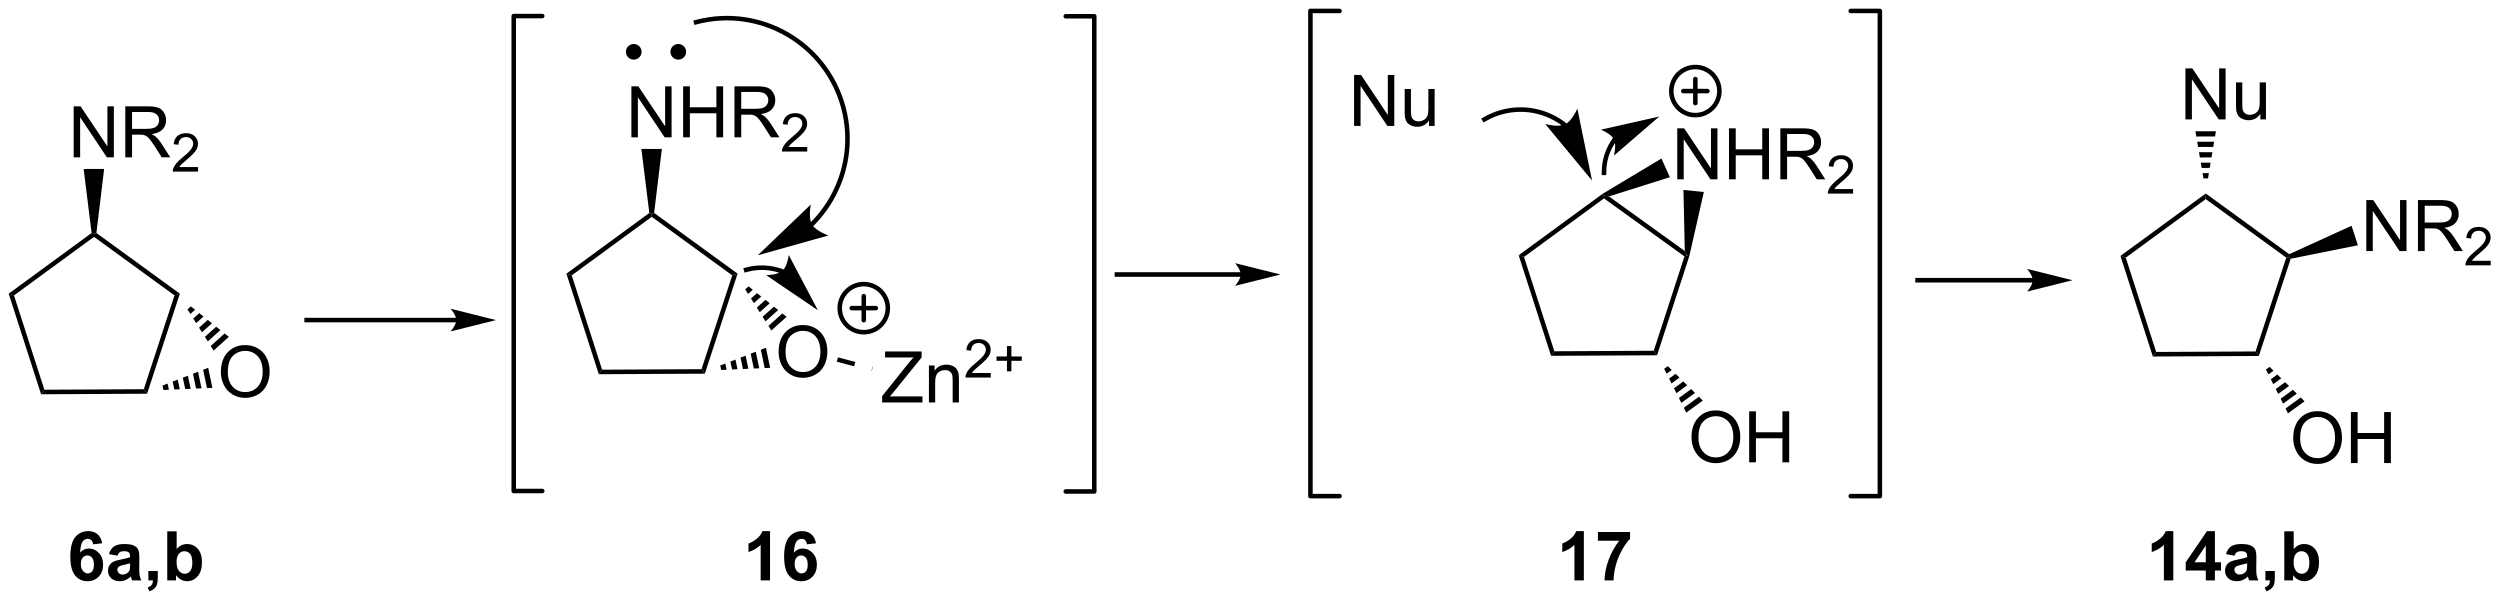 <?xml version="1.0" encoding="UTF-8"?>
<!DOCTYPE svg PUBLIC '-//W3C//DTD SVG 1.0//EN'
          'http://www.w3.org/TR/2001/REC-SVG-20010904/DTD/svg10.dtd'>
<svg stroke-dasharray="none" shape-rendering="auto" xmlns="http://www.w3.org/2000/svg" font-family="'Dialog'" text-rendering="auto" width="770" fill-opacity="1" color-interpolation="auto" color-rendering="auto" preserveAspectRatio="xMidYMid meet" font-size="12px" viewBox="0 0 770 185" fill="black" xmlns:xlink="http://www.w3.org/1999/xlink" stroke="black" image-rendering="auto" stroke-miterlimit="10" stroke-linecap="square" stroke-linejoin="miter" font-style="normal" stroke-width="1" height="185" stroke-dashoffset="0" font-weight="normal" stroke-opacity="1"
><!--Generated by the Batik Graphics2D SVG Generator--><defs id="genericDefs"
  /><g
  ><defs id="defs1"
    ><clipPath clipPathUnits="userSpaceOnUse" id="clipPath1"
      ><path d="M0.633 0.633 L289.299 0.633 L289.299 69.93 L0.633 69.93 L0.633 0.633 Z"
      /></clipPath
      ><clipPath clipPathUnits="userSpaceOnUse" id="clipPath2"
      ><path d="M109.264 67.775 L109.264 135.146 L389.904 135.146 L389.904 67.775 Z"
      /></clipPath
    ></defs
    ><g stroke-width="0.51" transform="scale(2.667,2.667) translate(-0.633,-0.633) matrix(1.029,0,0,1.029,-111.757,-69.081)" stroke-linejoin="round" stroke-linecap="round"
    ><path fill="none" d="M228.833 122.907 L232.033 122.907 L232.033 69.576 L228.833 69.576" clip-path="url(#clipPath2)"
    /></g
    ><g stroke-width="0.51" transform="matrix(2.743,0,0,2.743,-299.705,-185.903)" stroke-linejoin="round" stroke-linecap="round"
    ><path fill="none" d="M317.075 123.48 L320.344 123.48 L320.344 69.003 L317.075 69.003" clip-path="url(#clipPath2)"
    /></g
    ><g transform="matrix(2.743,0,0,2.743,-299.705,-185.903)"
    ><path d="M180.158 83.191 L180.158 77.465 L180.937 77.465 L183.945 81.959 L183.945 77.465 L184.671 77.465 L184.671 83.191 L183.893 83.191 L180.885 78.691 L180.885 83.191 L180.158 83.191 ZM185.967 83.191 L185.967 77.465 L186.725 77.465 L186.725 79.816 L189.701 79.816 L189.701 77.465 L190.459 77.465 L190.459 83.191 L189.701 83.191 L189.701 80.491 L186.725 80.491 L186.725 83.191 L185.967 83.191 ZM191.734 83.191 L191.734 77.465 L194.273 77.465 Q195.038 77.465 195.437 77.618 Q195.835 77.772 196.072 78.163 Q196.312 78.553 196.312 79.027 Q196.312 79.636 195.916 80.056 Q195.523 80.472 194.697 80.584 Q194.999 80.73 195.155 80.871 Q195.486 81.176 195.783 81.631 L196.78 83.191 L195.827 83.191 L195.07 81.999 Q194.736 81.483 194.52 81.209 Q194.306 80.936 194.137 80.827 Q193.968 80.717 193.791 80.676 Q193.663 80.647 193.369 80.647 L192.491 80.647 L192.491 83.191 L191.734 83.191 ZM192.491 79.991 L194.119 79.991 Q194.64 79.991 194.931 79.884 Q195.226 79.777 195.377 79.54 Q195.53 79.303 195.53 79.027 Q195.53 78.621 195.234 78.361 Q194.939 78.097 194.304 78.097 L192.491 78.097 L192.491 79.991 Z" stroke="none" clip-path="url(#clipPath2)"
    /></g
    ><g transform="matrix(2.743,0,0,2.743,-299.705,-185.903)"
    ><path d="M199.902 84.283 L199.902 84.791 L197.062 84.791 Q197.057 84.6 197.125 84.424 Q197.232 84.135 197.471 83.854 Q197.711 83.572 198.162 83.203 Q198.861 82.629 199.107 82.293 Q199.353 81.957 199.353 81.658 Q199.353 81.346 199.129 81.131 Q198.906 80.914 198.545 80.914 Q198.164 80.914 197.935 81.143 Q197.707 81.371 197.705 81.776 L197.162 81.721 Q197.219 81.114 197.582 80.797 Q197.945 80.479 198.557 80.479 Q199.176 80.479 199.535 80.822 Q199.896 81.164 199.896 81.67 Q199.896 81.928 199.791 82.178 Q199.685 82.426 199.439 82.701 Q199.195 82.977 198.627 83.457 Q198.152 83.856 198.018 83.998 Q197.883 84.141 197.795 84.283 L199.902 84.283 Z" stroke="none" clip-path="url(#clipPath2)"
    /></g
    ><g transform="matrix(2.743,0,0,2.743,-299.705,-185.903)"
    ><path d="M196.687 107.31 Q196.687 105.883 197.453 105.078 Q198.219 104.271 199.429 104.271 Q200.221 104.271 200.857 104.651 Q201.494 105.028 201.828 105.706 Q202.164 106.383 202.164 107.242 Q202.164 108.114 201.812 108.802 Q201.461 109.489 200.815 109.844 Q200.172 110.198 199.424 110.198 Q198.617 110.198 197.979 109.807 Q197.344 109.414 197.015 108.739 Q196.687 108.062 196.687 107.31 ZM197.469 107.32 Q197.469 108.356 198.023 108.953 Q198.58 109.547 199.422 109.547 Q200.276 109.547 200.828 108.945 Q201.382 108.344 201.382 107.239 Q201.382 106.539 201.146 106.018 Q200.909 105.497 200.453 105.211 Q200 104.922 199.432 104.922 Q198.627 104.922 198.047 105.476 Q197.469 106.028 197.469 107.32 Z" stroke="none" clip-path="url(#clipPath2)"
    /></g
    ><g transform="matrix(2.743,0,0,2.743,-299.705,-185.903)"
    ><path d="M208.312 112.962 L208.312 112.259 L211.245 108.589 Q211.557 108.199 211.839 107.91 L208.643 107.91 L208.643 107.235 L212.745 107.235 L212.745 107.91 L209.531 111.884 L209.182 112.285 L212.839 112.285 L212.839 112.962 L208.312 112.962 ZM213.566 112.962 L213.566 108.813 L214.199 108.813 L214.199 109.402 Q214.655 108.719 215.519 108.719 Q215.894 108.719 216.207 108.855 Q216.522 108.988 216.678 109.207 Q216.835 109.425 216.897 109.727 Q216.936 109.923 216.936 110.41 L216.936 112.962 L216.233 112.962 L216.233 110.438 Q216.233 110.009 216.15 109.795 Q216.069 109.582 215.861 109.457 Q215.652 109.329 215.371 109.329 Q214.921 109.329 214.595 109.615 Q214.269 109.899 214.269 110.696 L214.269 112.962 L213.566 112.962 Z" stroke="none" clip-path="url(#clipPath2)"
    /></g
    ><g transform="matrix(2.743,0,0,2.743,-299.705,-185.903)"
    ><path d="M220.508 109.654 L220.508 110.162 L217.668 110.162 Q217.663 109.97 217.731 109.794 Q217.839 109.505 218.077 109.224 Q218.317 108.943 218.768 108.574 Q219.467 108 219.714 107.664 Q219.959 107.328 219.959 107.029 Q219.959 106.716 219.735 106.501 Q219.512 106.285 219.151 106.285 Q218.77 106.285 218.542 106.513 Q218.313 106.742 218.311 107.146 L217.768 107.091 Q217.825 106.484 218.188 106.168 Q218.551 105.849 219.163 105.849 Q219.782 105.849 220.141 106.193 Q220.502 106.535 220.502 107.041 Q220.502 107.298 220.397 107.548 Q220.292 107.796 220.046 108.072 Q219.801 108.347 219.233 108.828 Q218.758 109.226 218.624 109.369 Q218.489 109.511 218.401 109.654 L220.508 109.654 ZM222.328 109.466 L222.328 108.289 L221.158 108.289 L221.158 107.796 L222.328 107.796 L222.328 106.629 L222.826 106.629 L222.826 107.796 L223.994 107.796 L223.994 108.289 L222.826 108.289 L222.826 109.466 L222.328 109.466 Z" stroke="none" clip-path="url(#clipPath2)"
    /></g
    ><g transform="matrix(2.743,0,0,2.743,-299.705,-185.903)"
    ><path d="M176.499 109.795 L176.87 109.283 L188.033 109.225 L188.403 109.733 Z" stroke="none" clip-path="url(#clipPath2)"
    /></g
    ><g transform="matrix(2.743,0,0,2.743,-299.705,-185.903)"
    ><path d="M192.082 98.499 L191.481 98.693 L182.442 92.12 L182.441 91.804 L182.711 91.685 Z" stroke="none" clip-path="url(#clipPath2)"
    /></g
    ><g transform="matrix(2.743,0,0,2.743,-299.705,-185.903)"
    ><path d="M182.171 91.685 L182.441 91.804 L182.442 92.12 L173.46 98.693 L172.862 98.499 Z" stroke="none" clip-path="url(#clipPath2)"
    /></g
    ><g transform="matrix(2.743,0,0,2.743,-299.705,-185.903)"
    ><path d="M172.862 98.499 L173.46 98.693 L176.87 109.283 L176.499 109.795 Z" stroke="none" clip-path="url(#clipPath2)"
    /></g
    ><g transform="matrix(2.743,0,0,2.743,-299.705,-185.903)"
    ><path d="M182.711 91.685 L182.441 91.804 L182.171 91.685 L181.279 84.497 L183.581 84.493 Z" stroke="none" clip-path="url(#clipPath2)"
    /></g
    ><g transform="matrix(2.743,0,0,2.743,-299.705,-185.903)"
    ><path d="M188.403 109.733 L188.033 109.225 L191.481 98.693 L192.082 98.499 Z" stroke="none" clip-path="url(#clipPath2)"
    /></g
    ><g transform="matrix(2.743,0,0,2.743,-299.705,-185.903)"
    ><path d="M190.135 108.815 L190.705 108.594 L190.851 109.288 L190.24 109.315 ZM191.274 108.373 L191.844 108.151 L192.072 109.235 L191.461 109.261 ZM192.414 107.93 L192.984 107.708 L193.294 109.181 L192.683 109.208 ZM193.554 107.487 L194.124 107.265 L194.515 109.128 L193.904 109.155 ZM194.694 107.044 L195.263 106.822 L195.737 109.075 L195.126 109.101 Z" stroke="none" clip-path="url(#clipPath2)"
    /></g
    ><g transform="matrix(2.743,0,0,2.743,-299.705,-185.903)"
    ><path d="M193.315 99.925 L193.789 100.305 L193.261 100.778 L192.935 100.265 ZM194.264 100.685 L194.738 101.066 L193.913 101.805 L193.587 101.292 ZM195.213 101.446 L195.687 101.826 L194.566 102.831 L194.24 102.318 ZM196.162 102.207 L196.636 102.587 L195.219 103.858 L194.892 103.344 ZM197.111 102.967 L197.585 103.348 L195.871 104.884 L195.545 104.371 Z" stroke="none" clip-path="url(#clipPath2)"
    /></g
    ><g transform="matrix(2.743,0,0,2.743,-299.705,-185.903)"
    ><path d="M203.226 108.394 L205.171 108.909 L205.302 108.415 L203.356 107.9 ZM207.117 109.423 L207.145 109.431 L207.276 108.938 L207.247 108.93 Z" stroke="none" clip-path="url(#clipPath2)"
    /></g
    ><g transform="matrix(2.743,0,0,2.743,-299.705,-185.903)"
    ><path d="M185.423 74.215 C185.078 74.215 184.798 73.935 184.798 73.59 C184.798 73.245 185.078 72.965 185.423 72.965 C185.768 72.965 186.048 73.245 186.048 73.59 C186.048 73.935 185.768 74.215 185.423 74.215" stroke="none" clip-path="url(#clipPath2)"
    /></g
    ><g stroke-width="0.51" transform="matrix(2.743,0,0,2.743,-299.705,-185.903)" stroke-linejoin="round" stroke-linecap="round"
    ><path fill="none" d="M185.423 74.215 C185.078 74.215 184.798 73.935 184.798 73.59 C184.798 73.245 185.078 72.965 185.423 72.965 C185.768 72.965 186.048 73.245 186.048 73.59 C186.048 73.935 185.768 74.215 185.423 74.215" clip-path="url(#clipPath2)"
    /></g
    ><g transform="matrix(2.743,0,0,2.743,-299.705,-185.903)"
    ><path d="M180.423 74.215 C180.078 74.215 179.798 73.935 179.798 73.59 C179.798 73.245 180.078 72.965 180.423 72.965 C180.768 72.965 181.048 73.245 181.048 73.59 C181.048 73.935 180.768 74.215 180.423 74.215" stroke="none" clip-path="url(#clipPath2)"
    /></g
    ><g stroke-width="0.51" transform="matrix(2.743,0,0,2.743,-299.705,-185.903)" stroke-linejoin="round" stroke-linecap="round"
    ><path fill="none" d="M180.423 74.215 C180.078 74.215 179.798 73.935 179.798 73.59 C179.798 73.245 180.078 72.965 180.423 72.965 C180.768 72.965 181.048 73.245 181.048 73.59 C181.048 73.935 180.768 74.215 180.423 74.215" clip-path="url(#clipPath2)"
    /></g
    ><g transform="matrix(2.743,0,0,2.743,-299.705,-185.903)"
    ><path d="M299.194 116.895 Q299.194 115.469 299.959 114.664 Q300.725 113.856 301.936 113.856 Q302.728 113.856 303.363 114.237 Q304.001 114.614 304.334 115.291 Q304.67 115.969 304.67 116.828 Q304.67 117.7 304.319 118.388 Q303.967 119.075 303.321 119.429 Q302.678 119.784 301.931 119.784 Q301.123 119.784 300.485 119.393 Q299.85 119 299.522 118.325 Q299.194 117.648 299.194 116.895 ZM299.975 116.906 Q299.975 117.942 300.53 118.539 Q301.087 119.132 301.928 119.132 Q302.782 119.132 303.334 118.531 Q303.889 117.929 303.889 116.825 Q303.889 116.125 303.652 115.604 Q303.415 115.083 302.959 114.797 Q302.506 114.507 301.938 114.507 Q301.134 114.507 300.553 115.062 Q299.975 115.614 299.975 116.906 ZM305.669 119.685 L305.669 113.958 L306.427 113.958 L306.427 116.31 L309.403 116.31 L309.403 113.958 L310.161 113.958 L310.161 119.685 L309.403 119.685 L309.403 116.984 L306.427 116.984 L306.427 119.685 L305.669 119.685 Z" stroke="none" clip-path="url(#clipPath2)"
    /></g
    ><g transform="matrix(2.743,0,0,2.743,-299.705,-185.903)"
    ><path d="M297.594 87.913 L297.594 82.186 L298.372 82.186 L301.38 86.681 L301.38 82.186 L302.107 82.186 L302.107 87.913 L301.328 87.913 L298.32 83.413 L298.32 87.913 L297.594 87.913 ZM303.402 87.913 L303.402 82.186 L304.16 82.186 L304.16 84.538 L307.137 84.538 L307.137 82.186 L307.894 82.186 L307.894 87.913 L307.137 87.913 L307.137 85.213 L304.16 85.213 L304.16 87.913 L303.402 87.913 ZM309.169 87.913 L309.169 82.186 L311.708 82.186 Q312.474 82.186 312.872 82.34 Q313.271 82.494 313.508 82.885 Q313.747 83.275 313.747 83.749 Q313.747 84.358 313.351 84.778 Q312.958 85.194 312.133 85.306 Q312.435 85.452 312.591 85.593 Q312.922 85.897 313.219 86.353 L314.216 87.913 L313.263 87.913 L312.505 86.72 Q312.172 86.205 311.955 85.931 Q311.742 85.658 311.573 85.549 Q311.404 85.439 311.226 85.397 Q311.099 85.369 310.805 85.369 L309.927 85.369 L309.927 87.913 L309.169 87.913 ZM309.927 84.713 L311.555 84.713 Q312.075 84.713 312.367 84.606 Q312.661 84.499 312.812 84.262 Q312.966 84.025 312.966 83.749 Q312.966 83.343 312.669 83.082 Q312.375 82.819 311.739 82.819 L309.927 82.819 L309.927 84.713 Z" stroke="none" clip-path="url(#clipPath2)"
    /></g
    ><g transform="matrix(2.743,0,0,2.743,-299.705,-185.903)"
    ><path d="M317.338 89.005 L317.338 89.513 L314.498 89.513 Q314.492 89.322 314.56 89.146 Q314.668 88.857 314.906 88.576 Q315.146 88.294 315.597 87.925 Q316.297 87.351 316.543 87.015 Q316.789 86.679 316.789 86.38 Q316.789 86.068 316.564 85.853 Q316.342 85.636 315.98 85.636 Q315.599 85.636 315.371 85.865 Q315.142 86.093 315.14 86.498 L314.597 86.443 Q314.654 85.835 315.017 85.519 Q315.381 85.201 315.992 85.201 Q316.611 85.201 316.971 85.544 Q317.332 85.886 317.332 86.392 Q317.332 86.65 317.226 86.9 Q317.121 87.148 316.875 87.423 Q316.631 87.699 316.062 88.179 Q315.588 88.578 315.453 88.72 Q315.318 88.863 315.23 89.005 L317.338 89.005 Z" stroke="none" clip-path="url(#clipPath2)"
    /></g
    ><g transform="matrix(2.743,0,0,2.743,-299.705,-185.903)"
    ><path d="M296.534 108.887 L296.971 109.316 L296.398 109.734 L296.122 109.188 ZM297.407 109.745 L297.844 110.174 L296.95 110.827 L296.674 110.281 ZM298.28 110.603 L298.717 111.032 L297.501 111.92 L297.225 111.374 ZM299.154 111.461 L299.59 111.891 L298.053 113.013 L297.777 112.467 ZM300.027 112.32 L300.463 112.749 L298.604 114.106 L298.329 113.56 Z" stroke="none" clip-path="url(#clipPath2)"
    /></g
    ><g transform="matrix(2.743,0,0,2.743,-299.705,-185.903)"
    ><path d="M283.423 107.728 L283.794 107.216 L294.956 107.158 L295.327 107.666 Z" stroke="none" clip-path="url(#clipPath2)"
    /></g
    ><g transform="matrix(2.743,0,0,2.743,-299.705,-185.903)"
    ><path d="M289.208 89.535 L289.365 89.737 L289.366 90.052 L280.384 96.626 L279.785 96.432 Z" stroke="none" clip-path="url(#clipPath2)"
    /></g
    ><g transform="matrix(2.743,0,0,2.743,-299.705,-185.903)"
    ><path d="M279.785 96.432 L280.384 96.626 L283.794 107.216 L283.423 107.728 Z" stroke="none" clip-path="url(#clipPath2)"
    /></g
    ><g transform="matrix(2.743,0,0,2.743,-299.705,-185.903)"
    ><path d="M295.327 107.666 L294.956 107.158 L298.403 96.562 L298.703 96.463 L298.943 96.551 Z" stroke="none" clip-path="url(#clipPath2)"
    /></g
    ><g transform="matrix(2.743,0,0,2.743,-299.705,-185.903)"
    ><path d="M298.439 95.959 L298.703 96.463 L298.403 96.562 L289.366 90.052 L289.365 89.737 L289.925 89.826 Z" stroke="none" clip-path="url(#clipPath2)"
    /></g
    ><g transform="matrix(2.743,0,0,2.743,-299.705,-185.903)"
    ><path d="M298.943 96.551 L298.703 96.463 L298.439 95.959 L298.29 89.101 L300.58 89.333 Z" stroke="none" clip-path="url(#clipPath2)"
    /></g
    ><g transform="matrix(2.743,0,0,2.743,-299.705,-185.903)"
    ><path d="M289.925 89.826 L289.365 89.737 L289.208 89.535 L295.817 85.57 L296.762 87.669 Z" stroke="none" clip-path="url(#clipPath2)"
    /></g
    ><g transform="matrix(2.743,0,0,2.743,-299.705,-185.903)"
    ><path d="M261.307 81.913 L261.307 76.186 L262.086 76.186 L265.094 80.681 L265.094 76.186 L265.82 76.186 L265.82 81.913 L265.042 81.913 L262.034 77.413 L262.034 81.913 L261.307 81.913 ZM269.723 81.913 L269.723 81.303 Q269.238 82.007 268.405 82.007 Q268.038 82.007 267.72 81.866 Q267.402 81.725 267.246 81.512 Q267.092 81.298 267.03 80.991 Q266.988 80.783 266.988 80.335 L266.988 77.764 L267.691 77.764 L267.691 80.064 Q267.691 80.616 267.733 80.806 Q267.801 81.085 268.014 81.244 Q268.231 81.4 268.546 81.4 Q268.863 81.4 269.139 81.238 Q269.418 81.077 269.533 80.798 Q269.647 80.517 269.647 79.986 L269.647 77.764 L270.35 77.764 L270.35 81.913 L269.723 81.913 Z" stroke="none" clip-path="url(#clipPath2)"
    /></g
    ><g transform="matrix(2.743,0,0,2.743,-299.705,-185.903)"
    ><path d="M374.966 95.965 L374.966 90.238 L375.744 90.238 L378.752 94.733 L378.752 90.238 L379.478 90.238 L379.478 95.965 L378.7 95.965 L375.692 91.465 L375.692 95.965 L374.966 95.965 ZM380.764 95.965 L380.764 90.238 L383.303 90.238 Q384.068 90.238 384.467 90.392 Q384.865 90.545 385.102 90.936 Q385.342 91.327 385.342 91.801 Q385.342 92.41 384.946 92.829 Q384.553 93.246 383.727 93.358 Q384.029 93.504 384.185 93.644 Q384.516 93.949 384.813 94.405 L385.81 95.965 L384.857 95.965 L384.1 94.772 Q383.766 94.256 383.55 93.983 Q383.337 93.71 383.167 93.6 Q382.998 93.491 382.821 93.449 Q382.693 93.42 382.399 93.42 L381.522 93.42 L381.522 95.965 L380.764 95.965 ZM381.522 92.764 L383.149 92.764 Q383.67 92.764 383.962 92.657 Q384.256 92.551 384.407 92.314 Q384.56 92.077 384.56 91.801 Q384.56 91.394 384.264 91.134 Q383.969 90.871 383.334 90.871 L381.522 90.871 L381.522 92.764 Z" stroke="none" clip-path="url(#clipPath2)"
    /></g
    ><g transform="matrix(2.743,0,0,2.743,-299.705,-185.903)"
    ><path d="M388.932 97.057 L388.932 97.565 L386.092 97.565 Q386.087 97.373 386.155 97.198 Q386.262 96.908 386.501 96.627 Q386.741 96.346 387.192 95.977 Q387.891 95.403 388.137 95.067 Q388.384 94.731 388.384 94.432 Q388.384 94.119 388.159 93.904 Q387.936 93.688 387.575 93.688 Q387.194 93.688 386.966 93.916 Q386.737 94.145 386.735 94.549 L386.192 94.494 Q386.249 93.887 386.612 93.571 Q386.975 93.252 387.587 93.252 Q388.206 93.252 388.565 93.596 Q388.926 93.938 388.926 94.444 Q388.926 94.701 388.821 94.951 Q388.716 95.2 388.469 95.475 Q388.225 95.75 387.657 96.231 Q387.182 96.629 387.048 96.772 Q386.913 96.914 386.825 97.057 L388.932 97.057 Z" stroke="none" clip-path="url(#clipPath2)"
    /></g
    ><g transform="matrix(2.743,0,0,2.743,-299.705,-185.903)"
    ><path d="M366.757 116.98 Q366.757 115.553 367.523 114.749 Q368.288 113.941 369.499 113.941 Q370.291 113.941 370.926 114.321 Q371.564 114.699 371.898 115.376 Q372.234 116.053 372.234 116.912 Q372.234 117.785 371.882 118.472 Q371.531 119.16 370.885 119.514 Q370.241 119.868 369.494 119.868 Q368.687 119.868 368.049 119.478 Q367.413 119.084 367.085 118.41 Q366.757 117.733 366.757 116.98 ZM367.538 116.991 Q367.538 118.027 368.093 118.624 Q368.65 119.217 369.491 119.217 Q370.346 119.217 370.898 118.616 Q371.452 118.014 371.452 116.91 Q371.452 116.209 371.215 115.689 Q370.978 115.168 370.523 114.881 Q370.07 114.592 369.502 114.592 Q368.697 114.592 368.116 115.147 Q367.538 115.699 367.538 116.991 ZM373.232 119.769 L373.232 114.043 L373.99 114.043 L373.99 116.394 L376.967 116.394 L376.967 114.043 L377.724 114.043 L377.724 119.769 L376.967 119.769 L376.967 117.069 L373.99 117.069 L373.99 119.769 L373.232 119.769 Z" stroke="none" clip-path="url(#clipPath2)"
    /></g
    ><g transform="matrix(2.743,0,0,2.743,-299.705,-185.903)"
    ><path d="M354.654 81.177 L354.654 75.451 L355.432 75.451 L358.44 79.945 L358.44 75.451 L359.167 75.451 L359.167 81.177 L358.388 81.177 L355.38 76.677 L355.38 81.177 L354.654 81.177 ZM363.069 81.177 L363.069 80.568 Q362.585 81.271 361.751 81.271 Q361.384 81.271 361.067 81.13 Q360.749 80.99 360.593 80.776 Q360.439 80.563 360.376 80.255 Q360.335 80.047 360.335 79.599 L360.335 77.029 L361.038 77.029 L361.038 79.328 Q361.038 79.88 361.08 80.07 Q361.147 80.349 361.361 80.508 Q361.577 80.664 361.892 80.664 Q362.21 80.664 362.486 80.503 Q362.764 80.341 362.879 80.063 Q362.994 79.781 362.994 79.25 L362.994 77.029 L363.697 77.029 L363.697 81.177 L363.069 81.177 Z" stroke="none" clip-path="url(#clipPath2)"
    /></g
    ><g transform="matrix(2.743,0,0,2.743,-299.705,-185.903)"
    ><path d="M350.995 107.806 L351.366 107.294 L362.528 107.236 L362.899 107.744 Z" stroke="none" clip-path="url(#clipPath2)"
    /></g
    ><g transform="matrix(2.743,0,0,2.743,-299.705,-185.903)"
    ><path d="M366.308 96.315 L366.277 96.607 L365.977 96.704 L356.937 90.131 L356.937 89.499 Z" stroke="none" clip-path="url(#clipPath2)"
    /></g
    ><g transform="matrix(2.743,0,0,2.743,-299.705,-185.903)"
    ><path d="M356.937 89.499 L356.937 90.131 L347.956 96.704 L347.357 96.51 Z" stroke="none" clip-path="url(#clipPath2)"
    /></g
    ><g transform="matrix(2.743,0,0,2.743,-299.705,-185.903)"
    ><path d="M347.357 96.51 L347.956 96.704 L351.366 107.294 L350.995 107.806 Z" stroke="none" clip-path="url(#clipPath2)"
    /></g
    ><g transform="matrix(2.743,0,0,2.743,-299.705,-185.903)"
    ><path d="M356.679 87.803 L356.578 87.215 L357.288 87.214 L357.189 87.802 ZM356.478 86.627 L356.377 86.04 L357.485 86.038 L357.386 86.626 ZM356.277 85.452 L356.177 84.864 L357.682 84.862 L357.584 85.45 ZM356.076 84.276 L355.976 83.689 L357.879 83.686 L357.781 84.274 ZM355.875 83.101 L355.775 82.513 L358.077 82.51 L357.978 83.098 Z" stroke="none" clip-path="url(#clipPath2)"
    /></g
    ><g transform="matrix(2.743,0,0,2.743,-299.705,-185.903)"
    ><path d="M362.899 107.744 L362.528 107.236 L365.977 96.704 L366.277 96.607 L366.474 96.826 Z" stroke="none" clip-path="url(#clipPath2)"
    /></g
    ><g transform="matrix(2.743,0,0,2.743,-299.705,-185.903)"
    ><path d="M366.474 96.826 L366.277 96.607 L366.308 96.315 L373.307 93.124 L374.016 95.314 Z" stroke="none" clip-path="url(#clipPath2)"
    /></g
    ><g transform="matrix(2.743,0,0,2.743,-299.705,-185.903)"
    ><path d="M364.105 108.966 L364.541 109.396 L363.968 109.814 L363.693 109.267 ZM364.977 109.826 L365.414 110.255 L364.519 110.907 L364.243 110.361 ZM365.85 110.685 L366.286 111.114 L365.069 112.001 L364.794 111.454 ZM366.722 111.544 L367.159 111.974 L365.62 113.095 L365.345 112.548 ZM367.595 112.403 L368.031 112.833 L366.171 114.188 L365.896 113.642 Z" stroke="none" clip-path="url(#clipPath2)"
    /></g
    ><g transform="matrix(2.743,0,0,2.743,-299.705,-185.903)"
    ><path d="M195.727 132.943 L194.672 132.943 L194.672 128.96 Q194.093 129.502 193.306 129.762 L193.306 128.802 Q193.72 128.667 194.203 128.291 Q194.69 127.913 194.87 127.409 L195.727 127.409 L195.727 132.943 ZM200.887 128.78 L199.864 128.893 Q199.827 128.577 199.669 128.427 Q199.511 128.276 199.258 128.276 Q198.924 128.276 198.691 128.577 Q198.461 128.878 198.401 129.83 Q198.797 129.364 199.383 129.364 Q200.045 129.364 200.516 129.868 Q200.987 130.371 200.987 131.169 Q200.987 132.013 200.491 132.527 Q199.995 133.038 199.218 133.038 Q198.383 133.038 197.844 132.389 Q197.308 131.74 197.308 130.261 Q197.308 128.747 197.867 128.078 Q198.428 127.409 199.323 127.409 Q199.95 127.409 200.361 127.76 Q200.774 128.111 200.887 128.78 ZM198.491 131.086 Q198.491 131.6 198.726 131.88 Q198.964 132.161 199.27 132.161 Q199.564 132.161 199.759 131.933 Q199.955 131.702 199.955 131.179 Q199.955 130.642 199.744 130.392 Q199.534 130.141 199.218 130.141 Q198.912 130.141 198.701 130.381 Q198.491 130.62 198.491 131.086 Z" stroke="none" clip-path="url(#clipPath2)"
    /></g
    ><g transform="matrix(2.743,0,0,2.743,-299.705,-185.903)"
    ><path d="M287.105 132.943 L286.049 132.943 L286.049 128.96 Q285.47 129.502 284.683 129.762 L284.683 128.802 Q285.097 128.667 285.581 128.291 Q286.067 127.913 286.248 127.409 L287.105 127.409 L287.105 132.943 ZM288.685 128.487 L288.685 127.507 L292.297 127.507 L292.297 128.274 Q291.851 128.712 291.387 129.537 Q290.926 130.359 290.683 131.286 Q290.44 132.214 290.445 132.943 L289.425 132.943 Q289.452 131.8 289.896 130.612 Q290.342 129.424 291.086 128.487 L288.685 128.487 Z" stroke="none" clip-path="url(#clipPath2)"
    /></g
    ><g transform="matrix(2.743,0,0,2.743,-299.705,-185.903)"
    ><path d="M353.292 132.943 L352.236 132.943 L352.236 128.96 Q351.657 129.502 350.87 129.762 L350.87 128.802 Q351.284 128.667 351.768 128.291 Q352.254 127.913 352.434 127.409 L353.292 127.409 L353.292 132.943 ZM356.942 132.943 L356.942 131.833 L354.687 131.833 L354.687 130.908 L357.078 127.409 L357.965 127.409 L357.965 130.905 L358.649 130.905 L358.649 131.833 L357.965 131.833 L357.965 132.943 L356.942 132.943 ZM356.942 130.905 L356.942 129.02 L355.676 130.905 L356.942 130.905 ZM360.169 130.168 L359.209 129.995 Q359.372 129.417 359.766 129.138 Q360.162 128.86 360.939 128.86 Q361.646 128.86 361.992 129.028 Q362.338 129.194 362.478 129.452 Q362.621 129.71 362.621 130.397 L362.608 131.63 Q362.608 132.156 362.658 132.407 Q362.711 132.657 362.849 132.943 L361.804 132.943 Q361.764 132.838 361.703 132.63 Q361.676 132.537 361.666 132.507 Q361.395 132.77 361.087 132.903 Q360.779 133.033 360.428 133.033 Q359.811 133.033 359.455 132.7 Q359.102 132.364 359.102 131.853 Q359.102 131.514 359.262 131.249 Q359.425 130.983 359.716 130.843 Q360.007 130.702 360.555 130.597 Q361.297 130.457 361.583 130.336 L361.583 130.231 Q361.583 129.928 361.433 129.798 Q361.282 129.667 360.864 129.667 Q360.583 129.667 360.425 129.78 Q360.267 129.89 360.169 130.168 ZM361.583 131.026 Q361.38 131.093 360.939 131.189 Q360.5 131.281 360.365 131.372 Q360.157 131.517 360.157 131.743 Q360.157 131.966 360.322 132.129 Q360.488 132.289 360.743 132.289 Q361.029 132.289 361.29 132.101 Q361.48 131.958 361.541 131.75 Q361.583 131.615 361.583 131.236 L361.583 131.026 ZM363.635 131.886 L364.692 131.886 L364.692 132.642 Q364.692 133.101 364.612 133.367 Q364.534 133.632 364.314 133.843 Q364.093 134.054 363.755 134.174 L363.549 133.738 Q363.868 133.632 364.003 133.447 Q364.139 133.264 364.146 132.943 L363.635 132.943 L363.635 131.886 ZM365.756 132.943 L365.756 127.431 L366.812 127.431 L366.812 129.417 Q367.3 128.86 367.97 128.86 Q368.699 128.86 369.175 129.389 Q369.654 129.915 369.654 130.905 Q369.654 131.928 369.168 132.482 Q368.682 133.033 367.985 133.033 Q367.644 133.033 367.31 132.863 Q366.977 132.69 366.736 132.357 L366.736 132.943 L365.756 132.943 ZM366.804 130.86 Q366.804 131.479 367 131.778 Q367.275 132.199 367.729 132.199 Q368.08 132.199 368.326 131.9 Q368.571 131.6 368.571 130.958 Q368.571 130.274 368.323 129.97 Q368.075 129.667 367.689 129.667 Q367.308 129.667 367.055 129.963 Q366.804 130.259 366.804 130.86 Z" stroke="none" clip-path="url(#clipPath2)"
    /></g
    ><g transform="matrix(2.743,0,0,2.743,-299.705,-185.903)"
    ><path d="M248.577 98.341 L234.675 98.341 L234.42 98.341 L234.42 98.851 L234.675 98.851 L248.577 98.851 L248.833 98.851 L248.833 98.341 L248.577 98.341 ZM253.042 98.596 L247.94 97.321 C247.94 97.321 248.577 98.038 248.577 98.596 C248.577 99.154 247.94 99.872 247.94 99.872 Z" stroke="none" clip-path="url(#clipPath2)"
    /></g
    ><g transform="matrix(2.743,0,0,2.743,-299.705,-185.903)"
    ><path d="M337.511 98.984 L324.575 98.984 L324.32 98.984 L324.32 99.495 L324.575 99.495 L337.511 99.495 L337.766 99.495 L337.766 98.984 L337.511 98.984 ZM341.975 99.24 L336.873 97.964 C336.873 97.964 337.511 98.682 337.511 99.24 C337.511 99.798 336.873 100.515 336.873 100.515 Z" stroke="none" clip-path="url(#clipPath2)"
    /></g
    ><g transform="matrix(2.743,0,0,2.743,-299.705,-185.903)"
    ><path d="M200.576 93.168 L200.577 93.167 L200.572 93.172 L200.575 93.169 L200.583 93.161 C200.662 93.083 200.74 93.004 200.817 92.924 C200.971 92.764 201.12 92.601 201.266 92.434 C201.849 91.767 202.365 91.046 202.808 90.283 C204.584 87.23 205.192 83.501 204.218 79.821 C203.243 76.142 200.87 73.202 197.816 71.427 C194.762 69.651 191.033 69.043 187.354 70.018 L187.107 70.083 L187.238 70.576 L187.485 70.511 C191.033 69.571 194.623 70.161 197.56 71.868 C200.497 73.575 202.785 76.403 203.724 79.952 C204.664 83.501 204.074 87.09 202.367 90.027 C201.94 90.762 201.443 91.456 200.882 92.098 C200.742 92.259 200.597 92.416 200.449 92.57 C200.375 92.647 200.3 92.723 200.224 92.799 L200.217 92.805 L200.214 92.809 L200.213 92.81 L200.206 92.816 L200.031 93.001 L200.401 93.353 L200.576 93.168 ZM194.349 96.438 L202.289 94.212 C202.289 94.212 200.863 93.73 200.429 92.97 C199.996 92.21 200.307 90.738 200.307 90.738 Z" stroke="none" clip-path="url(#clipPath2)"
    /></g
    ><g transform="matrix(2.743,0,0,2.743,-299.705,-185.903)"
    ><path d="M197.341 98.067 L197.339 98.067 L197.335 98.065 L197.326 98.062 C197.301 98.051 197.275 98.041 197.25 98.032 C197.148 97.992 197.046 97.955 196.942 97.921 C196.528 97.783 196.1 97.684 195.662 97.628 C194.785 97.516 193.873 97.573 192.97 97.826 L192.725 97.895 L192.862 98.386 L193.108 98.317 C193.945 98.083 194.788 98.03 195.597 98.134 C196.002 98.186 196.399 98.278 196.781 98.405 C196.876 98.437 196.972 98.471 197.066 98.507 C197.089 98.516 197.113 98.526 197.136 98.535 L197.145 98.539 L197.147 98.54 L197.146 98.539 L197.382 98.636 L197.577 98.165 L197.341 98.067 ZM201.099 102.61 L197.827 96.404 C197.827 96.404 197.681 97.676 197.127 98.173 C196.572 98.669 195.291 98.674 195.291 98.674 Z" stroke="none" clip-path="url(#clipPath2)"
    /></g
    ><g transform="matrix(2.743,0,0,2.743,-299.705,-185.903)"
    ><path d="M285.238 81.688 L285.235 81.686 L285.222 81.675 C285.151 81.618 285.08 81.562 285.007 81.506 C284.717 81.286 284.411 81.084 284.09 80.902 C282.804 80.171 281.372 79.812 279.942 79.822 C278.512 79.832 277.084 80.212 275.809 80.961 L275.589 81.09 L275.848 81.53 L276.067 81.401 C277.265 80.698 278.604 80.342 279.945 80.332 C281.286 80.322 282.63 80.659 283.838 81.345 C284.139 81.516 284.427 81.707 284.699 81.913 C284.767 81.964 284.834 82.017 284.9 82.071 L284.913 82.081 L284.915 82.083 L285.113 82.245 L285.436 81.85 L285.238 81.688 ZM288.026 88.045 L286.375 79.966 C286.375 79.966 285.792 81.353 285.003 81.731 C284.214 82.109 282.767 81.693 282.767 81.693 Z" stroke="none" clip-path="url(#clipPath2)"
    /></g
    ><g transform="matrix(2.743,0,0,2.743,-299.705,-185.903)"
    ><path d="M290.427 83.19 L290.426 83.191 L290.423 83.197 L290.417 83.204 C290.401 83.225 290.386 83.245 290.37 83.266 C290.308 83.351 290.249 83.437 290.191 83.524 C289.959 83.874 289.761 84.246 289.599 84.638 C289.276 85.423 289.101 86.283 289.11 87.183 L289.112 87.438 L289.622 87.434 L289.62 87.178 C289.612 86.347 289.774 85.554 290.071 84.833 C290.22 84.471 290.403 84.128 290.616 83.806 C290.67 83.725 290.725 83.646 290.782 83.569 C290.796 83.549 290.81 83.53 290.825 83.511 L290.831 83.503 L290.832 83.501 L290.83 83.503 L290.987 83.301 L290.584 82.989 L290.427 83.19 ZM295.578 80.853 L289.016 82.332 C289.016 82.332 290.158 82.785 290.479 83.422 C290.8 84.06 290.485 85.246 290.485 85.246 Z" stroke="none" clip-path="url(#clipPath2)"
    /></g
    ><g stroke-width="0.51" transform="matrix(2.743,0,0,2.743,-299.705,-185.903)" stroke-linejoin="round" stroke-linecap="round"
    ><path fill="none" d="M170.147 69.576 L166.947 69.576 L166.947 122.907 L170.147 122.907" clip-path="url(#clipPath2)"
    /></g
    ><g stroke-width="0.51" transform="matrix(2.743,0,0,2.743,-299.705,-185.903)" stroke-linejoin="round" stroke-linecap="round"
    ><path fill="none" d="M259.673 69.003 L256.405 69.003 L256.405 123.48 L259.673 123.48" clip-path="url(#clipPath2)"
    /></g
    ><g transform="matrix(2.743,0,0,2.743,-299.705,-185.903)"
    ><path d="M120.738 128.78 L119.715 128.893 Q119.677 128.577 119.519 128.427 Q119.362 128.276 119.108 128.276 Q118.775 128.276 118.542 128.577 Q118.311 128.878 118.251 129.83 Q118.647 129.364 119.234 129.364 Q119.895 129.364 120.367 129.868 Q120.838 130.371 120.838 131.169 Q120.838 132.013 120.342 132.527 Q119.845 133.038 119.068 133.038 Q118.234 133.038 117.695 132.389 Q117.158 131.74 117.158 130.261 Q117.158 128.747 117.717 128.078 Q118.279 127.409 119.174 127.409 Q119.8 127.409 120.211 127.76 Q120.625 128.111 120.738 128.78 ZM118.341 131.086 Q118.341 131.6 118.577 131.88 Q118.815 132.161 119.121 132.161 Q119.414 132.161 119.61 131.933 Q119.805 131.702 119.805 131.179 Q119.805 130.642 119.595 130.392 Q119.384 130.141 119.068 130.141 Q118.763 130.141 118.552 130.381 Q118.341 130.62 118.341 131.086 ZM122.456 130.168 L121.496 129.995 Q121.659 129.417 122.052 129.138 Q122.448 128.86 123.225 128.86 Q123.932 128.86 124.278 129.028 Q124.624 129.194 124.764 129.452 Q124.907 129.71 124.907 130.397 L124.895 131.63 Q124.895 132.156 124.945 132.407 Q124.998 132.657 125.135 132.943 L124.09 132.943 Q124.05 132.838 123.99 132.63 Q123.962 132.537 123.952 132.507 Q123.681 132.77 123.373 132.903 Q123.065 133.033 122.714 133.033 Q122.097 133.033 121.742 132.7 Q121.388 132.364 121.388 131.853 Q121.388 131.514 121.549 131.249 Q121.711 130.983 122.002 130.843 Q122.293 130.702 122.842 130.597 Q123.584 130.457 123.87 130.336 L123.87 130.231 Q123.87 129.928 123.719 129.798 Q123.569 129.667 123.15 129.667 Q122.869 129.667 122.712 129.78 Q122.554 129.89 122.456 130.168 ZM123.87 131.026 Q123.666 131.093 123.225 131.189 Q122.787 131.281 122.651 131.372 Q122.443 131.517 122.443 131.743 Q122.443 131.966 122.609 132.129 Q122.774 132.289 123.03 132.289 Q123.316 132.289 123.576 132.101 Q123.767 131.958 123.827 131.75 Q123.87 131.615 123.87 131.236 L123.87 131.026 ZM125.921 131.886 L126.979 131.886 L126.979 132.642 Q126.979 133.101 126.899 133.367 Q126.821 133.632 126.6 133.843 Q126.38 134.054 126.041 134.174 L125.836 133.738 Q126.154 133.632 126.29 133.447 Q126.425 133.264 126.432 132.943 L125.921 132.943 L125.921 131.886 ZM128.043 132.943 L128.043 127.431 L129.098 127.431 L129.098 129.417 Q129.587 128.86 130.256 128.86 Q130.986 128.86 131.462 129.389 Q131.94 129.915 131.94 130.905 Q131.94 131.928 131.454 132.482 Q130.968 133.033 130.271 133.033 Q129.93 133.033 129.597 132.863 Q129.263 132.69 129.023 132.357 L129.023 132.943 L128.043 132.943 ZM129.091 130.86 Q129.091 131.479 129.286 131.778 Q129.562 132.199 130.016 132.199 Q130.366 132.199 130.612 131.9 Q130.858 131.6 130.858 130.958 Q130.858 130.274 130.609 129.97 Q130.361 129.667 129.975 129.667 Q129.594 129.667 129.341 129.963 Q129.091 130.259 129.091 130.86 Z" stroke="none" clip-path="url(#clipPath2)"
    /></g
    ><g transform="matrix(2.743,0,0,2.743,-299.705,-185.903)"
    ><path d="M160.494 103.459 L143.692 103.459 L143.437 103.459 L143.437 103.969 L143.692 103.969 L160.494 103.969 L160.749 103.969 L160.749 103.459 L160.494 103.459 ZM164.959 103.714 L159.856 102.438 C159.856 102.438 160.494 103.156 160.494 103.714 C160.494 104.272 159.856 104.989 159.856 104.989 Z" stroke="none" clip-path="url(#clipPath2)"
    /></g
    ><g transform="matrix(2.743,0,0,2.743,-299.705,-185.903)"
    ><path d="M117.533 85.441 L117.533 79.715 L118.312 79.715 L121.32 84.209 L121.32 79.715 L122.046 79.715 L122.046 85.441 L121.267 85.441 L118.26 80.941 L118.26 85.441 L117.533 85.441 ZM123.331 85.441 L123.331 79.715 L125.87 79.715 Q126.636 79.715 127.034 79.868 Q127.433 80.022 127.67 80.413 Q127.909 80.803 127.909 81.277 Q127.909 81.886 127.513 82.306 Q127.12 82.722 126.295 82.834 Q126.597 82.98 126.753 83.121 Q127.084 83.426 127.381 83.881 L128.378 85.441 L127.425 85.441 L126.667 84.249 Q126.334 83.733 126.118 83.459 Q125.904 83.186 125.735 83.077 Q125.566 82.967 125.388 82.926 Q125.261 82.897 124.967 82.897 L124.089 82.897 L124.089 85.441 L123.331 85.441 ZM124.089 82.241 L125.717 82.241 Q126.237 82.241 126.529 82.134 Q126.823 82.027 126.975 81.79 Q127.128 81.553 127.128 81.277 Q127.128 80.871 126.831 80.611 Q126.537 80.347 125.902 80.347 L124.089 80.347 L124.089 82.241 Z" stroke="none" clip-path="url(#clipPath2)"
    /></g
    ><g transform="matrix(2.743,0,0,2.743,-299.705,-185.903)"
    ><path d="M131.5 86.533 L131.5 87.041 L128.66 87.041 Q128.654 86.85 128.722 86.674 Q128.83 86.385 129.068 86.104 Q129.309 85.822 129.76 85.453 Q130.459 84.879 130.705 84.543 Q130.951 84.207 130.951 83.908 Q130.951 83.596 130.726 83.381 Q130.504 83.164 130.143 83.164 Q129.762 83.164 129.533 83.393 Q129.305 83.621 129.303 84.026 L128.76 83.971 Q128.816 83.364 129.18 83.047 Q129.543 82.729 130.154 82.729 Q130.773 82.729 131.133 83.072 Q131.494 83.414 131.494 83.92 Q131.494 84.178 131.388 84.428 Q131.283 84.676 131.037 84.951 Q130.793 85.227 130.225 85.707 Q129.75 86.106 129.615 86.248 Q129.48 86.391 129.393 86.533 L131.5 86.533 Z" stroke="none" clip-path="url(#clipPath2)"
    /></g
    ><g transform="matrix(2.743,0,0,2.743,-299.705,-185.903)"
    ><path d="M134.062 109.56 Q134.062 108.133 134.828 107.328 Q135.594 106.521 136.804 106.521 Q137.596 106.521 138.232 106.901 Q138.869 107.278 139.203 107.956 Q139.539 108.633 139.539 109.492 Q139.539 110.364 139.187 111.052 Q138.836 111.739 138.19 112.094 Q137.547 112.448 136.799 112.448 Q135.992 112.448 135.354 112.057 Q134.719 111.664 134.39 110.989 Q134.062 110.312 134.062 109.56 ZM134.844 109.57 Q134.844 110.606 135.398 111.203 Q135.955 111.797 136.797 111.797 Q137.651 111.797 138.203 111.195 Q138.757 110.594 138.757 109.489 Q138.757 108.789 138.521 108.268 Q138.284 107.747 137.828 107.461 Q137.375 107.172 136.807 107.172 Q136.002 107.172 135.422 107.726 Q134.844 108.278 134.844 109.57 Z" stroke="none" clip-path="url(#clipPath2)"
    /></g
    ><g transform="matrix(2.743,0,0,2.743,-299.705,-185.903)"
    ><path d="M113.874 112.045 L114.245 111.533 L125.408 111.475 L125.778 111.983 Z" stroke="none" clip-path="url(#clipPath2)"
    /></g
    ><g transform="matrix(2.743,0,0,2.743,-299.705,-185.903)"
    ><path d="M129.457 100.749 L128.856 100.943 L119.817 94.37 L119.816 94.054 L120.086 93.935 Z" stroke="none" clip-path="url(#clipPath2)"
    /></g
    ><g transform="matrix(2.743,0,0,2.743,-299.705,-185.903)"
    ><path d="M119.546 93.935 L119.816 94.054 L119.817 94.37 L110.835 100.943 L110.237 100.749 Z" stroke="none" clip-path="url(#clipPath2)"
    /></g
    ><g transform="matrix(2.743,0,0,2.743,-299.705,-185.903)"
    ><path d="M110.237 100.749 L110.835 100.943 L114.245 111.533 L113.874 112.045 Z" stroke="none" clip-path="url(#clipPath2)"
    /></g
    ><g transform="matrix(2.743,0,0,2.743,-299.705,-185.903)"
    ><path d="M120.086 93.935 L119.816 94.054 L119.546 93.935 L118.654 86.747 L120.956 86.743 Z" stroke="none" clip-path="url(#clipPath2)"
    /></g
    ><g transform="matrix(2.743,0,0,2.743,-299.705,-185.903)"
    ><path d="M125.778 111.983 L125.408 111.475 L128.856 100.943 L129.457 100.749 Z" stroke="none" clip-path="url(#clipPath2)"
    /></g
    ><g transform="matrix(2.743,0,0,2.743,-299.705,-185.903)"
    ><path d="M127.51 111.065 L128.08 110.844 L128.226 111.538 L127.615 111.565 ZM128.649 110.623 L129.219 110.401 L129.447 111.485 L128.836 111.511 ZM129.789 110.18 L130.359 109.958 L130.669 111.431 L130.058 111.458 ZM130.929 109.737 L131.499 109.515 L131.89 111.378 L131.279 111.405 ZM132.069 109.294 L132.638 109.072 L133.112 111.325 L132.501 111.351 Z" stroke="none" clip-path="url(#clipPath2)"
    /></g
    ><g transform="matrix(2.743,0,0,2.743,-299.705,-185.903)"
    ><path d="M130.69 102.175 L131.164 102.555 L130.636 103.028 L130.31 102.515 ZM131.639 102.935 L132.113 103.316 L131.288 104.055 L130.962 103.542 ZM132.588 103.696 L133.062 104.076 L131.941 105.081 L131.615 104.568 ZM133.537 104.457 L134.011 104.837 L132.594 106.108 L132.267 105.594 ZM134.486 105.217 L134.96 105.598 L133.246 107.134 L132.92 106.621 Z" stroke="none" clip-path="url(#clipPath2)"
    /></g
    ><g stroke-width="0.51" transform="matrix(2.743,0,0,2.743,-299.705,-185.903)" stroke-linejoin="round" stroke-linecap="round"
    ><path fill="none" d="M206.25 105.075 C204.759 105.075 203.55 103.866 203.55 102.375 C203.55 100.884 204.759 99.675 206.25 99.675 C207.741 99.675 208.95 100.884 208.95 102.375 C208.95 103.866 207.741 105.075 206.25 105.075 M204.9 102.375 L207.6 102.375 M206.25 101.025 L206.25 103.725" clip-path="url(#clipPath2)"
    /></g
    ><g stroke-width="0.51" transform="matrix(2.743,0,0,2.743,-299.705,-185.903)" stroke-linejoin="round" stroke-linecap="round"
    ><path fill="none" d="M299.625 80.7 C298.134 80.7 296.925 79.491 296.925 78 C296.925 76.509 298.134 75.3 299.625 75.3 C301.116 75.3 302.325 76.509 302.325 78 C302.325 79.491 301.116 80.7 299.625 80.7 M298.275 78 L300.975 78 M299.625 76.65 L299.625 79.35" clip-path="url(#clipPath2)"
    /></g
  ></g
></svg
>
